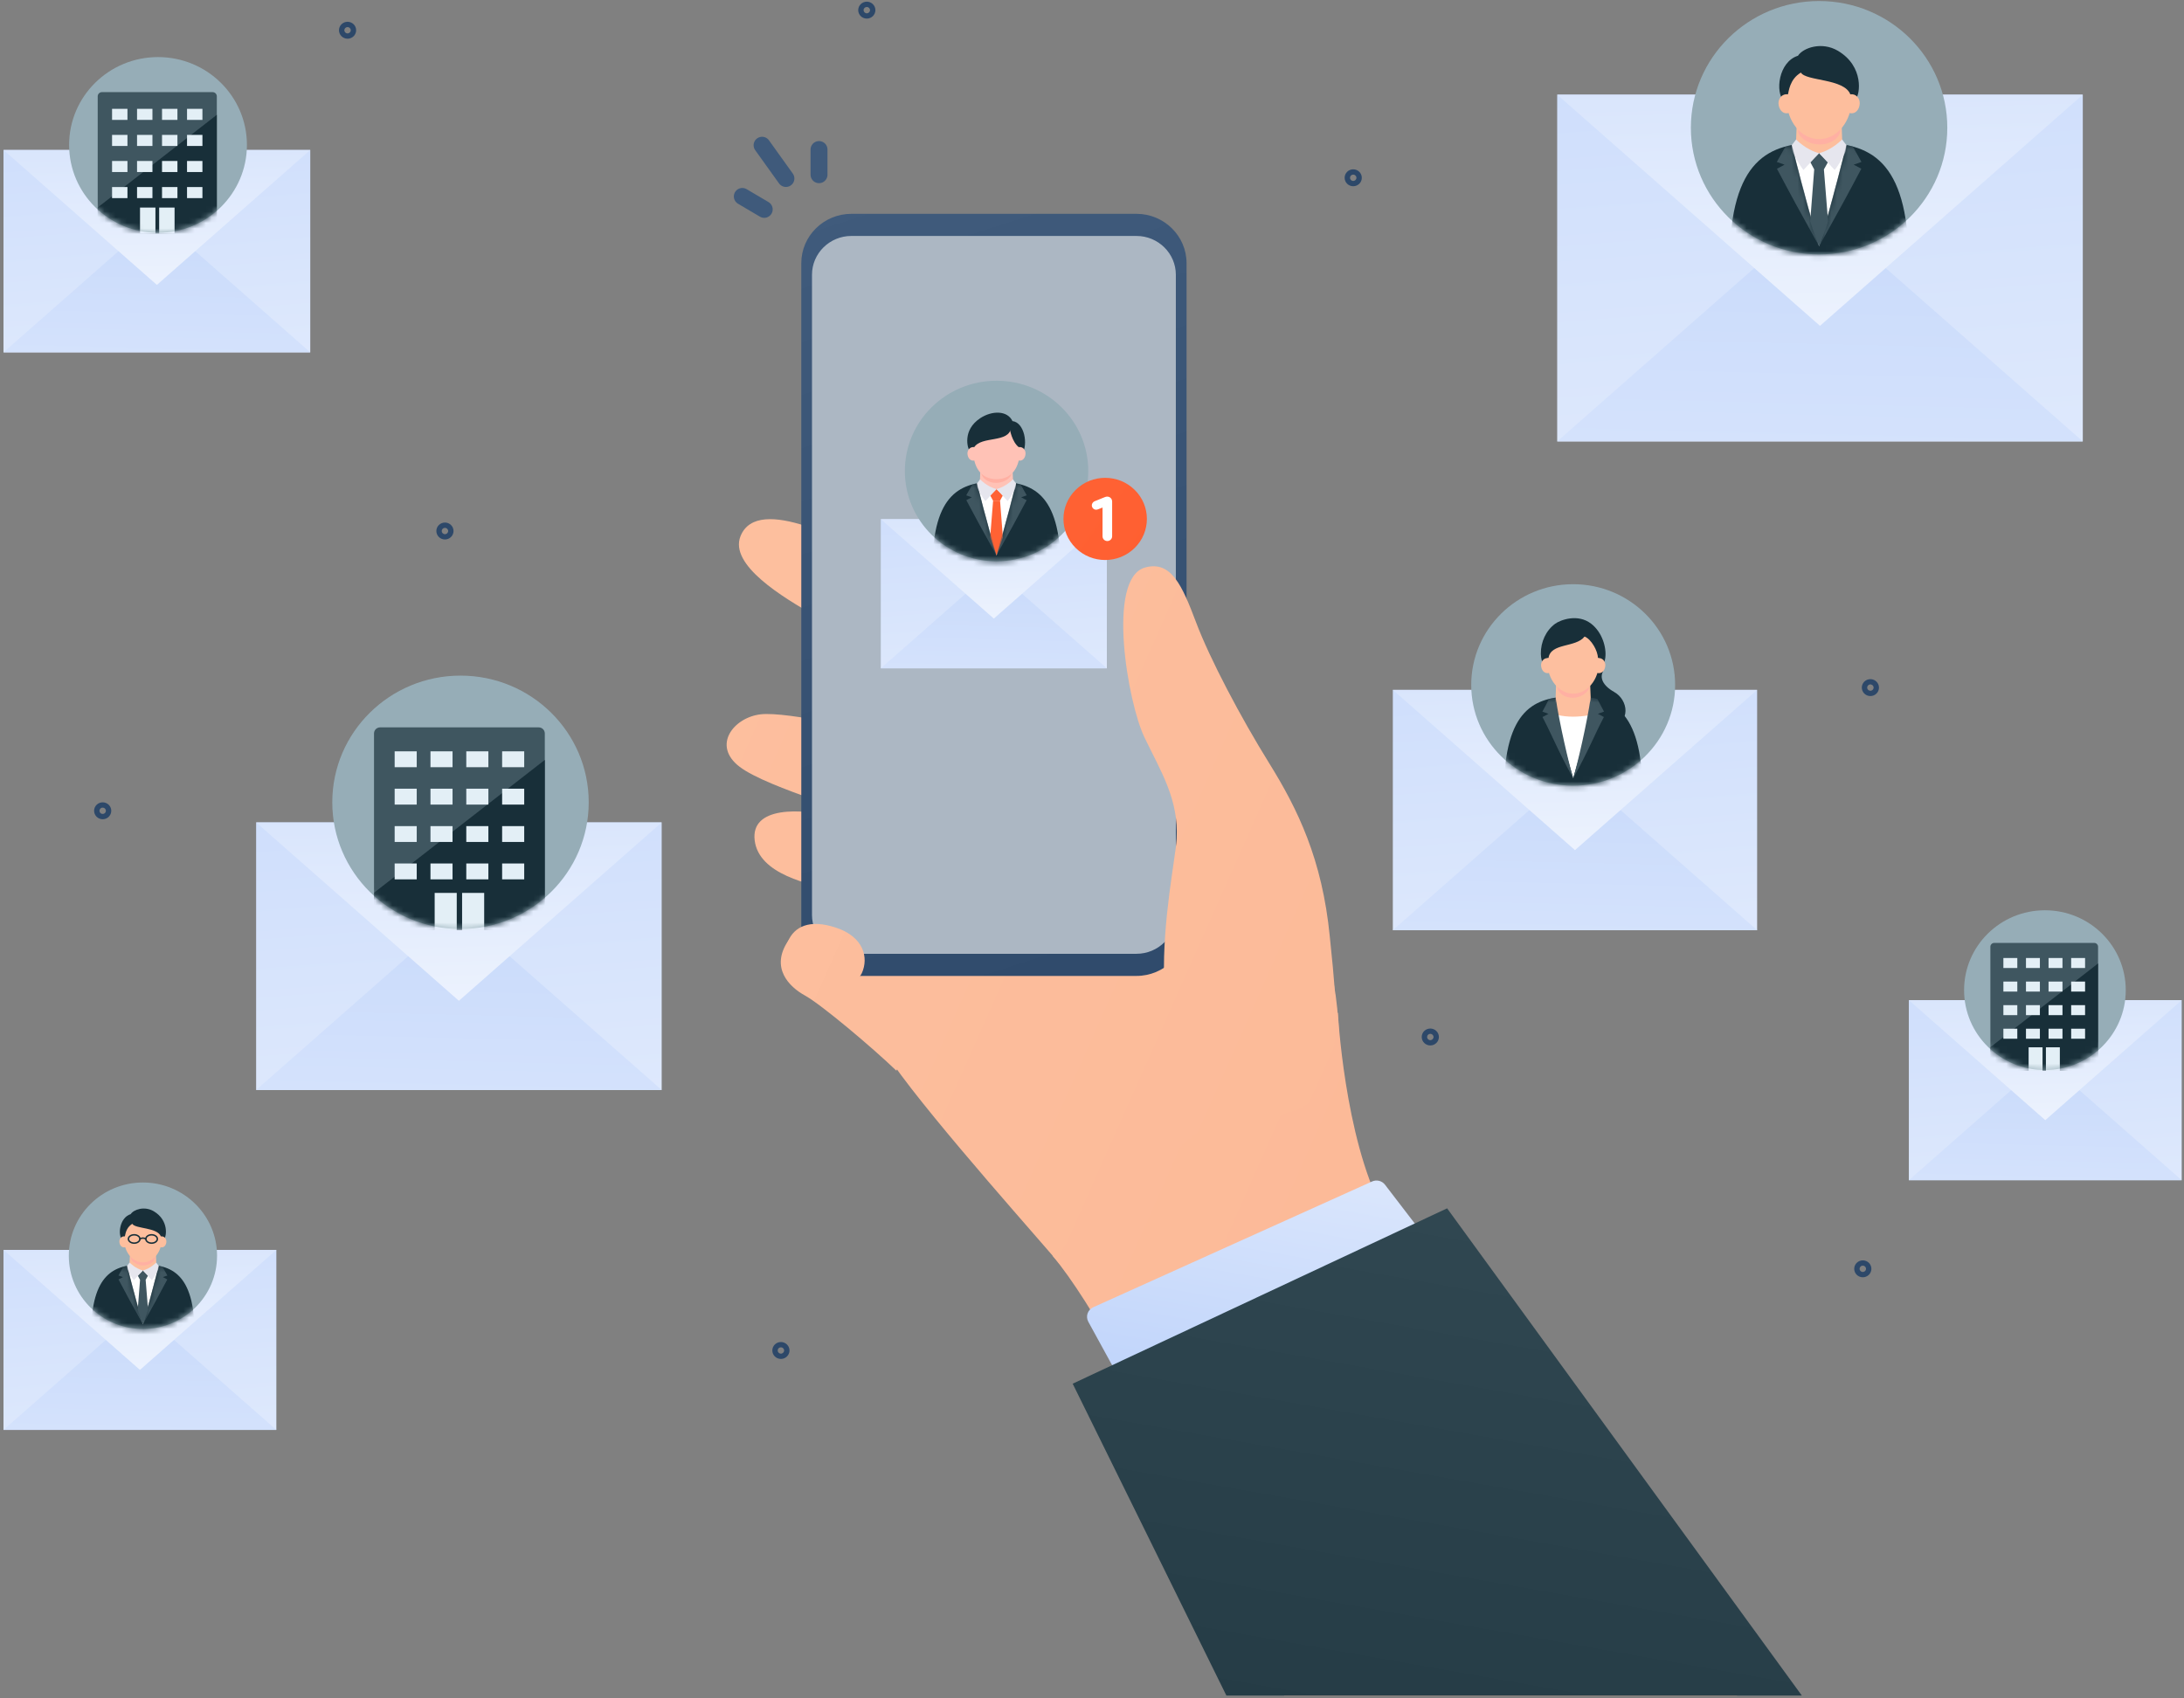 <svg viewBox="0 0 387 301" fill="none" xmlns="http://www.w3.org/2000/svg">
  <rect x="0" y="0" width="387" height="301" fill="#808080" stroke="none"/>
  <path d="M369.066 16.779H275.93V78.233H369.066V16.779Z" fill="url(#paint0_linear_3_7168)"/>
  <path d="M322.498 37.261L275.93 78.23H369.066L322.498 37.261Z" fill="url(#paint1_linear_3_7168)"/>
  <path d="M322.498 57.748L275.93 16.779H369.066L322.498 57.748Z" fill="url(#paint2_linear_3_7168)"/>
  <path d="M117.249 145.755H45.385V193.172H117.249V145.755Z" fill="url(#paint3_linear_3_7168)"/>
  <path d="M81.316 161.565L45.385 193.177H117.249L81.316 161.565Z" fill="url(#paint4_linear_3_7168)"/>
  <path d="M81.316 177.367L45.385 145.755H117.249L81.316 177.367Z" fill="url(#paint5_linear_3_7168)"/>
  <path d="M311.359 122.269H246.807V164.862H311.359V122.269Z" fill="url(#paint6_linear_3_7168)"/>
  <path d="M279.082 136.463L246.807 164.858H311.359L279.082 136.463Z" fill="url(#paint7_linear_3_7168)"/>
  <path d="M279.082 150.665L246.807 122.269H311.359L279.082 150.665Z" fill="url(#paint8_linear_3_7168)"/>
  <path d="M54.979 26.58H0.619V62.448H54.979V26.58Z" fill="url(#paint9_linear_3_7168)"/>
  <path d="M27.799 38.534L0.619 62.445H54.979L27.799 38.534Z" fill="url(#paint10_linear_3_7168)"/>
  <path d="M27.799 50.493L0.619 26.58H54.979L27.799 50.493Z" fill="url(#paint11_linear_3_7168)"/>
  <path d="M48.969 221.515H0.619V253.418H48.969V221.515Z" fill="url(#paint12_linear_3_7168)"/>
  <path d="M24.795 232.152L0.619 253.421H48.97L24.795 232.152Z" fill="url(#paint13_linear_3_7168)"/>
  <path d="M24.795 242.783L0.619 221.515H48.97L24.795 242.783Z" fill="url(#paint14_linear_3_7168)"/>
  <path d="M386.594 177.256H338.244V209.159H386.594V177.256Z" fill="url(#paint15_linear_3_7168)"/>
  <path d="M362.42 187.896L338.244 209.164H386.595L362.42 187.896Z" fill="url(#paint16_linear_3_7168)"/>
  <path d="M362.42 198.524L338.244 177.256H386.595L362.42 198.524Z" fill="url(#paint17_linear_3_7168)"/>
  <path d="M81.6 164.645C94.147 164.645 104.318 154.592 104.318 142.191C104.318 129.79 94.147 119.737 81.6 119.737C69.052 119.737 58.881 129.79 58.881 142.191C58.881 154.592 69.052 164.645 81.6 164.645Z" fill="#96ADB7"/>
  <mask id="mask0_3_7168" style="mask-type:alpha" maskUnits="userSpaceOnUse" x="58" y="119" width="47" height="46">
  <path d="M81.6 164.644C94.147 164.644 104.318 154.591 104.318 142.191C104.318 129.79 94.147 119.737 81.6 119.737C69.052 119.737 58.881 129.79 58.881 142.191C58.881 154.591 69.052 164.644 81.6 164.644Z" fill="#96ADB7"/>
  </mask>
  <g mask="url(#mask0_3_7168)">
  <path d="M66.592 129.219C66.393 129.418 66.275 129.695 66.275 129.979V163.785C66.275 164.067 66.393 164.343 66.59 164.54C66.794 164.74 67.073 164.856 67.357 164.856H95.455C95.739 164.856 96.018 164.74 96.218 164.54C96.419 164.343 96.537 164.067 96.537 163.785V129.979C96.537 129.695 96.419 129.421 96.218 129.221C96.021 129.021 95.741 128.91 95.46 128.91H67.355C67.071 128.91 66.794 129.024 66.59 129.221L66.592 129.219Z" fill="#3F5660"/>
  <path d="M96.537 134.679L66.275 158.216V163.79C66.275 164.072 66.393 164.348 66.59 164.545C66.794 164.745 67.071 164.861 67.357 164.861H95.455C95.739 164.861 96.018 164.745 96.218 164.545C96.419 164.348 96.537 164.072 96.537 163.79V134.679Z" fill="#182F39"/>
  <path d="M76.279 155.845H80.19V153.032H76.279V155.845ZM76.279 149.217H80.19V146.41H76.279V149.217ZM76.279 142.595H80.19V139.779H76.279V142.595ZM69.932 135.967H73.843V133.157H69.932V135.967ZM69.932 142.595H73.843V139.779H69.932V142.595ZM76.279 135.967H80.19V133.157H76.279V135.967ZM69.932 155.845H73.843V153.032H69.932V155.845ZM69.932 149.217H73.843V146.41H69.932V149.217ZM88.977 142.595H92.889V139.779H88.977V142.595ZM88.977 149.217H92.889V146.41H88.977V149.217ZM82.626 155.845H86.539V153.032H82.626V155.845ZM88.977 133.157V135.967H92.889V133.157H88.977ZM88.977 155.845H92.889V153.032H88.977V155.845ZM82.626 149.217H86.539V146.41H82.626V149.217ZM82.626 135.967H86.539V133.157H82.626V135.967ZM82.626 142.595H86.539V139.779H82.626V142.595Z" fill="#E3EFF6"/>
  <path d="M77.022 164.856H80.935V158.248H77.022V164.856ZM81.883 158.248V164.856H85.796V158.248H81.883Z" fill="#E3EFF6"/>
  </g>
  <path d="M28 41.256C36.7 41.256 43.754 34.285 43.754 25.686C43.754 17.087 36.7 10.116 28 10.116C19.299 10.116 12.246 17.087 12.246 25.686C12.246 34.285 19.299 41.256 28 41.256Z" fill="#96ADB7"/>
  <mask id="mask1_3_7168" style="mask-type:alpha" maskUnits="userSpaceOnUse" x="12" y="9" width="32" height="33">
  <path d="M27.992 41.249C36.743 41.249 43.837 34.238 43.837 25.589C43.837 16.94 36.743 9.929 27.992 9.929C19.241 9.929 12.146 16.94 12.146 25.589C12.146 34.238 19.241 41.249 27.992 41.249Z" fill="#96ADB7"/>
  </mask>
  <g mask="url(#mask1_3_7168)">
  <path d="M17.535 16.542C17.396 16.681 17.314 16.874 17.314 17.072V40.65C17.314 40.847 17.396 41.039 17.534 41.177C17.676 41.316 17.871 41.397 18.069 41.397H37.666C37.864 41.397 38.059 41.316 38.198 41.177C38.339 41.039 38.42 40.847 38.42 40.65V17.072C38.42 16.874 38.339 16.683 38.198 16.544C38.06 16.404 37.866 16.327 37.669 16.327H18.067C17.869 16.327 17.676 16.406 17.534 16.544L17.535 16.542Z" fill="#3F5660"/>
  <path d="M38.42 20.349L17.314 36.765V40.653C17.314 40.849 17.396 41.042 17.534 41.179C17.676 41.319 17.869 41.4 18.069 41.4H37.666C37.864 41.4 38.059 41.319 38.198 41.179C38.339 41.042 38.42 40.849 38.42 40.653V20.349Z" fill="#182F39"/>
  <path d="M24.284 35.112H27.012V33.15H24.284V35.112ZM24.284 30.489H27.012V28.531H24.284V30.489ZM24.284 25.87H27.012V23.907H24.284V25.87ZM19.857 21.248H22.585V19.288H19.857V21.248ZM19.857 25.87H22.585V23.907H19.857V25.87ZM24.284 21.248H27.012V19.288H24.284V21.248ZM19.857 35.112H22.585V33.15H19.857V35.112ZM19.857 30.489H22.585V28.531H19.857V30.489ZM33.141 25.87H35.869V23.907H33.141V25.87ZM33.141 30.489H35.869V28.531H33.141V30.489ZM28.711 35.112H31.441V33.15H28.711V35.112ZM33.141 19.288V21.248H35.869V19.288H33.141ZM33.141 35.112H35.869V33.15H33.141V35.112ZM28.711 30.489H31.441V28.531H28.711V30.489ZM28.711 21.248H31.441V19.288H28.711V21.248ZM28.711 25.87H31.441V23.907H28.711V25.87Z" fill="#E3EFF6"/>
  <path d="M24.812 41.396H27.542V36.787H24.812V41.396ZM28.203 36.787V41.396H30.933V36.787H28.203Z" fill="#E3EFF6"/>
  </g>
  <path d="M362.356 189.64C370.267 189.64 376.68 183.302 376.68 175.483C376.68 167.664 370.267 161.325 362.356 161.325C354.445 161.325 348.031 167.664 348.031 175.483C348.031 183.302 354.445 189.64 362.356 189.64Z" fill="#96ADB7"/>
  <mask id="mask2_3_7168" style="mask-type:alpha" maskUnits="userSpaceOnUse" x="348" y="161" width="29" height="29">
  <path d="M362.356 189.641C370.267 189.641 376.68 183.303 376.68 175.484C376.68 167.665 370.267 161.327 362.356 161.327C354.445 161.327 348.031 167.665 348.031 175.484C348.031 183.303 354.445 189.641 362.356 189.641Z" fill="#96ADB7"/>
  </mask>
  <g mask="url(#mask2_3_7168)">
  <path d="M352.891 167.306C352.765 167.432 352.691 167.606 352.691 167.785V189.101C352.691 189.278 352.765 189.452 352.889 189.577C353.018 189.703 353.194 189.776 353.374 189.776H371.089C371.269 189.776 371.445 189.703 371.57 189.577C371.698 189.452 371.772 189.278 371.772 189.101V167.785C371.772 167.606 371.698 167.433 371.57 167.307C371.446 167.181 371.27 167.111 371.093 167.111H353.372C353.193 167.111 353.018 167.183 352.889 167.307L352.891 167.306Z" fill="#3F5660"/>
  <path d="M371.772 170.749L352.691 185.589V189.104C352.691 189.281 352.765 189.455 352.889 189.58C353.018 189.706 353.193 189.779 353.374 189.779H371.089C371.269 189.779 371.445 189.706 371.57 189.58C371.698 189.455 371.772 189.281 371.772 189.104V170.749Z" fill="#182F39"/>
  <path d="M358.998 184.09H361.464V182.316H358.998V184.09ZM358.998 179.911H361.464V178.14H358.998V179.911ZM358.998 175.735H361.464V173.96H358.998V175.735ZM354.996 171.556H357.462V169.784H354.996V171.556ZM354.996 175.735H357.462V173.96H354.996V175.735ZM358.998 171.556H361.464V169.784H358.998V171.556ZM354.996 184.09H357.462V182.316H354.996V184.09ZM354.996 179.911H357.462V178.14H354.996V179.911ZM367.005 175.735H369.471V173.96H367.005V175.735ZM367.005 179.911H369.471V178.14H367.005V179.911ZM363 184.09H365.467V182.316H363V184.09ZM367.005 169.784V171.556H369.471V169.784H367.005ZM367.005 184.09H369.471V182.316H367.005V184.09ZM363 179.911H365.467V178.14H363V179.911ZM363 171.556H365.467V169.784H363V171.556ZM363 175.735H365.467V173.96H363V175.735Z" fill="#E3EFF6"/>
  <path d="M359.467 189.778H361.935V185.611H359.467V189.778ZM362.532 185.611V189.778H365V185.611H362.532Z" fill="#E3EFF6"/>
  </g>
  <path d="M131.221 95.015C134.307 87.344 150.353 96.427 156.778 99.374C163.203 102.322 172.619 109.76 177.92 114.11C183.221 118.461 193.425 127.081 198.965 131.277C204.505 135.473 204.588 145.902 196.114 150.702C187.642 155.503 181.112 145.184 174.17 136.822C167.228 128.461 149.917 112.262 144.368 109.086C138.82 105.91 129.153 100.155 131.221 95.014V95.015Z" fill="url(#paint18_linear_3_7168)"/>
  <path d="M172.654 151.067C156.255 164.964 150.904 178.061 158.189 188.483C165.475 198.905 185.289 220.925 188.917 225.342C192.546 229.759 223.354 218.297 230.747 208.785C238.14 199.272 238.261 182.963 235.953 172.283C233.644 161.602 206.277 139.783 201.78 133.703C197.283 127.624 172.654 151.068 172.654 151.068V151.067Z" fill="url(#paint19_linear_3_7168)"/>
  <path d="M182.568 142.693C182.568 142.693 166.233 132.593 160.686 131.134C155.139 129.675 139.525 126.036 134.762 126.6C129.998 127.164 126.105 132.121 131.064 135.898C136.022 139.675 153.531 144.545 157.712 146.364C161.895 148.183 170.354 154.257 170.354 154.257L182.569 142.693H182.568Z" fill="url(#paint20_linear_3_7168)"/>
  <path d="M158.78 168.318C158.78 168.318 152.725 158.852 148.1 157.813C143.477 156.773 134.467 154.997 133.727 148.935C132.987 142.873 141.888 143.208 148.121 144.784C154.355 146.36 169.823 154.314 169.823 154.314L158.78 168.319V168.318Z" fill="url(#paint21_linear_3_7168)"/>
  <path d="M158.833 189.753C154.733 185.789 145.529 178.019 142.652 176.441C139.774 174.864 136.476 171.486 139.656 166.745C142.836 162.005 151.99 168.26 159.539 171.268C167.087 174.275 158.832 189.753 158.832 189.753H158.833Z" fill="url(#paint22_linear_3_7168)"/>
  <path d="M201.384 38.824H150.865C146.488 38.824 142.939 42.32 142.939 46.632V164.213C142.939 168.525 146.488 172.02 150.865 172.02H201.384C205.761 172.02 209.309 168.525 209.309 164.213V46.632C209.309 42.32 205.761 38.824 201.384 38.824Z" fill="#ACB7C3"/>
  <path d="M201.38 172.96H150.862C145.969 172.96 141.988 169.038 141.988 164.218V46.637C141.988 41.817 145.969 37.895 150.862 37.895H201.38C206.273 37.895 210.254 41.817 210.254 46.637V164.218C210.254 169.038 206.273 172.96 201.38 172.96ZM150.861 41.818C147.014 41.818 143.883 44.901 143.883 48.692V162.163C143.883 165.953 147.013 169.037 150.861 169.037H201.379C205.226 169.037 208.357 165.954 208.357 162.163V48.692C208.357 44.902 205.227 41.818 201.379 41.818H150.861Z" fill="url(#paint23_linear_3_7168)"/>
  <path d="M186.494 222.537C200.488 239.079 227.552 300.496 227.552 300.496H307.809C307.809 300.496 251.657 227.148 244.947 214.306C238.236 201.465 237.064 179.467 237.064 179.467L186.494 222.536V222.537Z" fill="url(#paint24_linear_3_7168)"/>
  <path d="M139.661 166.749C137.748 170.961 139.458 172.79 143.286 174.452C147.113 176.115 151.759 174.573 152.711 172.477C153.98 169.683 152.998 166.028 148.17 164.418C143.342 162.807 140.772 164.302 139.662 166.748L139.661 166.749Z" fill="url(#paint25_linear_3_7168)"/>
  <path d="M192.844 234.247L198.318 244.243C198.785 245.096 199.84 245.45 200.739 245.057L252.18 222.553C253.288 222.069 253.649 220.693 252.918 219.74L245.416 209.958C244.883 209.264 243.933 209.027 243.13 209.389L193.718 231.68C192.729 232.126 192.329 233.303 192.845 234.246L192.844 234.247Z" fill="url(#paint26_linear_3_7168)"/>
  <path d="M217.315 300.5H319.283L256.426 214.149L190.076 245.226L217.315 300.5Z" fill="url(#paint27_linear_3_7168)"/>
  <path d="M202.911 100.577C196.024 102.479 199.824 124.519 202.797 130.686C205.771 136.854 208.88 141.7 208.491 148.686C208.102 155.672 199.216 191.855 219.745 196.851C240.276 201.848 236.97 179.527 235.63 165.919C234.29 152.311 229.983 143.448 224.908 135.278C219.834 127.107 214.387 116.786 211.929 110.265C209.472 103.744 207.517 99.303 202.91 100.575L202.911 100.577Z" fill="url(#paint28_linear_3_7168)"/>
  <path d="M196.131 92.01H156.074V118.44H196.131V92.01Z" fill="url(#paint29_linear_3_7168)"/>
  <path d="M176.103 100.825L156.074 118.445H196.131L176.103 100.825Z" fill="url(#paint30_linear_3_7168)"/>
  <path d="M176.103 109.631L156.074 92.01H196.131L176.103 109.631Z" fill="url(#paint31_linear_3_7168)"/>
  <path d="M176.588 99.48C185.562 99.48 192.837 92.315 192.837 83.477C192.837 74.639 185.562 67.475 176.588 67.475C167.615 67.475 160.34 74.639 160.34 83.477C160.34 92.315 167.615 99.48 176.588 99.48Z" fill="#96ADB7"/>
  <mask id="mask3_3_7168" style="mask-type:luminance" maskUnits="userSpaceOnUse" x="160" y="67" width="33" height="33">
  <path d="M176.585 99.468C185.558 99.468 192.833 92.303 192.833 83.465C192.833 74.627 185.558 67.462 176.585 67.462C167.611 67.462 160.336 74.627 160.336 83.465C160.336 92.303 167.611 99.468 176.585 99.468Z" fill="white"/>
  </mask>
  <g mask="url(#mask3_3_7168)">
  <path d="M176.583 85.373C170.195 85.373 165.377 87.431 165.209 100.312L176.583 102.522L187.957 100.312C187.789 87.431 182.971 85.373 176.583 85.373Z" fill="#182F39"/>
  <path d="M176.585 85.373C174.173 85.373 173.135 85.656 173.135 85.656C174.573 91.664 176.583 98.434 176.583 98.434C176.583 98.434 178.593 91.664 180.031 85.656C180.031 85.656 179.361 85.373 176.583 85.373H176.585Z" fill="white"/>
  <path d="M173.689 74.119C170.49 76.233 171.453 79.479 171.831 79.961C174.465 83.305 180.053 82.058 181.117 80.456C182.232 78.777 181.515 74.865 179.41 74.631C178.502 72.708 175.762 72.748 173.687 74.119H173.689Z" fill="#182F39"/>
  <path d="M173.724 82.884C173.724 82.884 173.648 85.493 173.618 85.96C173.592 86.352 174.791 86.755 176.536 86.755C178.28 86.755 179.561 86.43 179.542 86.099C179.489 85.168 179.436 83.118 179.382 82.698C179.329 82.279 173.831 82.046 173.724 82.885V82.884Z" fill="#FFC2B6"/>
  <path d="M179.261 83.82C179.261 84.633 177.972 85.583 176.492 85.583C175.013 85.583 173.904 84.633 173.904 83.82C173.904 83.006 175.103 82.346 176.583 82.346C178.062 82.346 179.261 83.006 179.261 83.82Z" fill="#FFB0A3"/>
  <path d="M180.703 79.884C180.703 82.665 179.432 84.92 176.581 84.92C173.73 84.92 172.459 82.665 172.459 79.884C172.459 77.103 173.283 74.847 176.581 74.847C179.879 74.847 180.703 77.103 180.703 79.884Z" fill="#FFC2B6"/>
  <path d="M172.178 79.591C171.932 76.85 173.025 74.409 175.642 73.671C177.525 73.141 179.406 73.611 179.16 75.775C178.837 78.595 173.901 77.187 172.597 79.301C172.505 79.452 172.216 80.013 172.178 79.591Z" fill="#182F39"/>
  <path d="M178.949 76.088C178.949 76.088 179.286 78.268 180.54 79.272C181.66 80.168 181.445 79.349 181.431 78.34C181.419 77.441 180.885 75.812 179.931 75.397C178.597 74.818 178.951 76.086 178.951 76.086L178.949 76.088Z" fill="#182F39"/>
  <path d="M180.418 81.602C181.263 81.819 181.706 81.056 181.726 80.392C181.747 79.739 181.244 79.144 180.539 79.242C179.951 79.324 179.845 81.453 180.418 81.6V81.602Z" fill="#FFC2B6"/>
  <path d="M172.741 81.602C171.896 81.819 171.453 81.056 171.432 80.392C171.412 79.739 171.915 79.144 172.619 79.242C173.208 79.324 173.314 81.453 172.741 81.6V81.602Z" fill="#FFC2B6"/>
  <path d="M175.976 88.734L175.449 95.285C175.629 96.006 176.581 98.431 176.581 98.431C176.581 98.431 177.408 96.346 177.712 95.285L177.206 88.734H175.974H175.976Z" fill="#FF6234"/>
  <path d="M177.722 87.766L176.58 86.673L175.436 87.766L175.974 88.73H177.206L177.722 87.766Z" fill="#FF6234"/>
  <path d="M179.491 84.955C179.491 84.955 178.249 86.27 176.58 86.681L178.552 88.807C178.869 88.462 179.814 86.934 179.948 86.412C180.021 86.127 180.028 85.655 180.028 85.655L179.491 84.955Z" fill="#E6E6EE"/>
  <path d="M173.672 84.955C173.672 84.955 174.914 86.27 176.583 86.681L174.611 88.807C174.294 88.462 173.349 86.934 173.215 86.412C173.142 86.127 173.135 85.655 173.135 85.655L173.672 84.955Z" fill="#E6E6EE"/>
  <mask id="mask4_3_7168" style="mask-type:luminance" maskUnits="userSpaceOnUse" x="165" y="85" width="23" height="16">
  <path d="M180.022 85.648C178.583 91.657 176.573 98.427 176.573 98.427C176.573 98.427 174.564 91.659 173.125 85.648C168.524 86.538 165.336 89.871 165.201 100.305H187.949C187.814 89.87 184.626 86.538 180.023 85.648H180.022Z" fill="white"/>
  </mask>
  <g mask="url(#mask4_3_7168)">
  <path d="M181.936 87.786L180.835 85.827C180.512 85.733 180.022 85.648 180.022 85.648C180.022 85.648 178.09 93.227 176.574 98.427C178.988 94.116 180.363 91.588 181.919 88.647C181.657 88.505 181.305 88.318 180.953 88.133L181.936 87.786Z" fill="#3F5660"/>
  <path d="M171.213 87.786L172.314 85.827C172.638 85.733 173.127 85.648 173.127 85.648C173.127 85.648 175.06 93.227 176.575 98.427C174.162 94.116 172.786 91.588 171.23 88.647C171.492 88.505 171.844 88.318 172.196 88.133L171.213 87.786Z" fill="#3F5660"/>
  </g>
  </g>
  <path d="M201.061 97.115C203.948 94.271 203.948 89.66 201.061 86.816C198.174 83.972 193.494 83.972 190.608 86.816C187.721 89.66 187.721 94.271 190.608 97.115C193.494 99.958 198.174 99.958 201.061 97.115Z" fill="url(#paint32_linear_3_7168)"/>
  <path d="M197.069 88.897V95.049C197.069 95.502 196.678 95.888 196.218 95.888C195.735 95.888 195.367 95.502 195.367 95.049V89.95L194.654 90.233C194.493 90.3 194.343 90.335 194.24 90.335C193.814 90.335 193.469 89.983 193.469 89.565C193.469 89.304 193.607 88.975 194.009 88.817L195.573 88.183C195.7 88.138 195.942 88.013 196.194 88.013C196.7 88.013 197.068 88.398 197.068 88.896L197.069 88.897Z" fill="white"/>
  <path d="M239.787 30.008C238.949 30.008 238.266 30.68 238.266 31.507C238.266 32.334 238.948 33.006 239.787 33.006C240.627 33.006 241.309 32.334 241.309 31.507C241.309 30.68 240.627 30.008 239.787 30.008ZM239.787 32.069C239.472 32.069 239.217 31.816 239.217 31.507C239.217 31.198 239.473 30.945 239.787 30.945C240.101 30.945 240.357 31.198 240.357 31.507C240.357 31.816 240.101 32.069 239.787 32.069Z" fill="#2D4869"/>
  <path d="M78.842 92.61C78.004 92.61 77.32 93.282 77.32 94.109C77.32 94.936 78.003 95.608 78.842 95.608C79.681 95.608 80.364 94.936 80.364 94.109C80.364 93.282 79.681 92.61 78.842 92.61ZM78.842 94.671C78.527 94.671 78.272 94.418 78.272 94.109C78.272 93.8 78.528 93.547 78.842 93.547C79.156 93.547 79.412 93.8 79.412 94.109C79.412 94.418 79.156 94.671 78.842 94.671Z" fill="#2D4869"/>
  <path d="M253.447 182.283C252.609 182.283 251.926 182.955 251.926 183.782C251.926 184.609 252.608 185.281 253.447 185.281C254.287 185.281 254.969 184.609 254.969 183.782C254.969 182.955 254.287 182.283 253.447 182.283ZM253.447 184.343C253.133 184.343 252.877 184.091 252.877 183.782C252.877 183.473 253.134 183.22 253.447 183.22C253.761 183.22 254.018 183.473 254.018 183.782C254.018 184.091 253.761 184.343 253.447 184.343Z" fill="#2D4869"/>
  <path d="M138.375 237.842C137.537 237.842 136.854 238.514 136.854 239.341C136.854 240.168 137.536 240.84 138.375 240.84C139.214 240.84 139.897 240.168 139.897 239.341C139.897 238.514 139.214 237.842 138.375 237.842ZM138.375 239.903C138.06 239.903 137.805 239.65 137.805 239.341C137.805 239.032 138.061 238.779 138.375 238.779C138.689 238.779 138.945 239.032 138.945 239.341C138.945 239.65 138.689 239.903 138.375 239.903Z" fill="#2D4869"/>
  <path d="M331.185 120.382C330.357 120.515 329.794 121.286 329.928 122.102C330.063 122.918 330.846 123.473 331.674 123.341C332.502 123.208 333.066 122.437 332.932 121.621C332.796 120.804 332.014 120.25 331.185 120.382ZM331.521 122.415C331.21 122.465 330.917 122.257 330.867 121.95C330.816 121.644 331.027 121.355 331.338 121.305C331.649 121.256 331.942 121.464 331.993 121.77C332.044 122.077 331.832 122.365 331.521 122.415Z" fill="#2D4869"/>
  <path d="M329.842 223.389C329.013 223.522 328.45 224.293 328.584 225.109C328.719 225.925 329.502 226.48 330.33 226.348C331.159 226.214 331.722 225.443 331.588 224.627C331.453 223.811 330.67 223.256 329.842 223.389ZM330.177 225.422C329.866 225.472 329.573 225.263 329.523 224.957C329.472 224.651 329.684 224.362 329.995 224.312C330.305 224.262 330.598 224.471 330.649 224.777C330.7 225.083 330.488 225.372 330.177 225.422Z" fill="#2D4869"/>
  <path d="M17.951 142.214C17.123 142.347 16.559 143.118 16.694 143.934C16.829 144.751 17.611 145.305 18.44 145.173C19.268 145.04 19.831 144.269 19.697 143.453C19.563 142.637 18.779 142.082 17.951 142.214ZM18.287 144.249C17.976 144.298 17.683 144.09 17.632 143.784C17.581 143.478 17.793 143.189 18.104 143.139C18.415 143.089 18.708 143.297 18.759 143.604C18.809 143.91 18.598 144.199 18.287 144.249Z" fill="#2D4869"/>
  <path d="M153.596 0.297C152.758 0.297 152.074 0.97 152.074 1.796C152.074 2.623 152.757 3.295 153.596 3.295C154.435 3.295 155.118 2.623 155.118 1.796C155.118 0.97 154.435 0.297 153.596 0.297ZM153.596 2.358C153.281 2.358 153.026 2.106 153.026 1.796C153.026 1.487 153.282 1.235 153.596 1.235C153.91 1.235 154.166 1.487 154.166 1.796C154.166 2.106 153.91 2.358 153.596 2.358Z" fill="#2D4869"/>
  <path d="M61.586 3.861C60.748 3.861 60.065 4.533 60.065 5.36C60.065 6.187 60.747 6.859 61.586 6.859C62.425 6.859 63.108 6.187 63.108 5.36C63.108 4.533 62.425 3.861 61.586 3.861ZM61.586 5.922C61.271 5.922 61.016 5.669 61.016 5.36C61.016 5.051 61.272 4.798 61.586 4.798C61.9 4.798 62.156 5.051 62.156 5.36C62.156 5.669 61.9 5.922 61.586 5.922Z" fill="#2D4869"/>
  <path d="M135.418 37.107L131.535 34.813" stroke="#3F5A7B" stroke-width="3" stroke-linecap="round"/>
  <path d="M25.327 235.532C32.581 235.532 38.461 229.721 38.461 222.552C38.461 215.383 32.581 209.571 25.327 209.571C18.073 209.571 12.193 215.383 12.193 222.552C12.193 229.721 18.073 235.532 25.327 235.532Z" fill="#96ADB7"/>
  <mask id="mask5_3_7168" style="mask-type:luminance" maskUnits="userSpaceOnUse" x="12" y="209" width="27" height="27">
  <path d="M25.309 235.536C32.563 235.536 38.443 229.725 38.443 222.556C38.443 215.387 32.563 209.575 25.309 209.575C18.056 209.575 12.176 215.387 12.176 222.556C12.176 229.725 18.056 235.536 25.309 235.536Z" fill="white"/>
  </mask>
  <g mask="url(#mask5_3_7168)">
  <path d="M25.319 224.096C30.482 224.096 34.377 225.765 34.512 236.214L25.319 239.351L16.125 236.214C16.261 225.765 20.155 224.096 25.319 224.096Z" fill="#182F39"/>
  <path d="M25.319 224.096C27.268 224.096 28.107 224.325 28.107 224.325C26.945 229.199 25.32 234.691 25.32 234.691C25.32 234.691 23.696 229.199 22.533 224.325C22.533 224.325 23.075 224.096 25.32 224.096H25.319Z" fill="white"/>
  <path d="M27.26 214.678C29.948 216.275 29.509 219.174 29.083 219.572C26.549 221.94 22.879 220.972 21.748 219.882C20.777 218.946 21.164 215.79 23.157 215.179C23.688 214.358 25.601 213.691 27.26 214.676V214.678Z" fill="#182F39"/>
  <path d="M27.627 222.075C27.627 222.075 27.688 224.191 27.713 224.57C27.734 224.888 26.765 225.214 25.354 225.214C23.944 225.214 22.909 224.951 22.924 224.683C22.967 223.927 23.01 222.264 23.054 221.924C23.097 221.584 27.54 221.395 27.627 222.076V222.075Z" fill="#FDBE9D"/>
  <path d="M23.154 222.833C23.154 223.493 24.197 224.264 25.393 224.264C26.588 224.264 27.484 223.493 27.484 222.833C27.484 222.173 26.515 221.638 25.319 221.638C24.123 221.638 23.154 222.173 23.154 222.833Z" fill="#FFB0A3"/>
  <path d="M25.32 223.726C27.16 223.726 28.652 221.897 28.652 219.641C28.652 217.384 27.16 215.555 25.32 215.555C23.48 215.555 21.988 217.384 21.988 219.641C21.988 221.897 23.48 223.726 25.32 223.726Z" fill="#FDBE9D"/>
  <path d="M28.876 219.408C29.075 217.185 28.361 215.568 26.246 214.971C24.724 214.541 22.801 215.363 23.447 216.899C23.946 217.796 27.902 217.494 28.518 219.148C28.567 219.283 28.845 219.752 28.876 219.409V219.408Z" fill="#182F39"/>
  <path d="M23.46 216.888C22.27 217.583 22.214 218.883 22.119 219.137C22.119 219.137 21.714 219.545 21.725 218.728C21.735 217.998 21.881 216.563 22.553 216.059C23.301 215.499 24.747 216.136 23.459 216.888H23.46Z" fill="#182F39"/>
  <path d="M22.212 221.039C21.529 221.215 21.171 220.596 21.155 220.058C21.138 219.527 21.545 219.045 22.114 219.124C22.59 219.191 22.675 220.917 22.212 221.037V221.039Z" fill="#FDBE9D"/>
  <path d="M28.425 221.039C29.108 221.215 29.466 220.596 29.483 220.058C29.5 219.527 29.093 219.045 28.524 219.124C28.048 219.191 27.962 220.917 28.425 221.037V221.039Z" fill="#FDBE9D"/>
  <path d="M23.777 220.447C23.142 220.447 22.625 220.058 22.625 219.578C22.625 219.099 23.142 218.709 23.777 218.709C24.411 218.709 24.928 219.1 24.928 219.578C24.928 220.057 24.411 220.447 23.777 220.447ZM23.777 218.968C23.286 218.968 22.888 219.241 22.888 219.577C22.888 219.913 23.287 220.187 23.777 220.187C24.266 220.187 24.666 219.913 24.666 219.577C24.666 219.241 24.267 218.968 23.777 218.968Z" fill="#182F39"/>
  <path d="M26.864 220.447C26.23 220.447 25.713 220.058 25.713 219.578C25.713 219.099 26.23 218.709 26.864 218.709C27.499 218.709 28.016 219.1 28.016 219.578C28.016 220.057 27.499 220.447 26.864 220.447ZM26.864 218.968C26.374 218.968 25.976 219.241 25.976 219.577C25.976 219.913 26.374 220.187 26.864 220.187C27.355 220.187 27.753 219.913 27.753 219.577C27.753 219.241 27.354 218.968 26.864 218.968Z" fill="#182F39"/>
  <path d="M25.842 219.714C25.811 219.714 25.78 219.703 25.755 219.682C25.749 219.677 25.599 219.553 25.321 219.553C25.043 219.553 24.891 219.677 24.885 219.682C24.83 219.728 24.748 219.722 24.7 219.668C24.653 219.613 24.658 219.533 24.712 219.486C24.721 219.478 24.938 219.293 25.321 219.293C25.704 219.293 25.919 219.478 25.929 219.486C25.984 219.534 25.988 219.616 25.941 219.669C25.915 219.698 25.879 219.713 25.843 219.713L25.842 219.714Z" fill="#182F39"/>
  <path d="M26.245 226.041L25.319 225.154L24.396 226.041L24.815 226.823L24.406 232.136C24.654 232.999 25.32 234.689 25.32 234.689C25.32 234.689 26.09 232.72 26.235 232.136L25.809 226.823L26.245 226.041Z" fill="#3F5660"/>
  <path d="M22.965 223.759C22.965 223.759 23.969 224.826 25.318 225.159L23.724 226.884C23.469 226.604 22.704 225.364 22.596 224.941C22.537 224.71 22.531 224.327 22.531 224.327L22.965 223.759Z" fill="#E6E6EE"/>
  <path d="M27.673 223.759C27.673 223.759 26.67 224.826 25.32 225.159L26.914 226.884C27.17 226.604 27.935 225.364 28.043 224.941C28.102 224.71 28.107 224.327 28.107 224.327L27.673 223.759Z" fill="#E6E6EE"/>
  <mask id="mask6_3_7168" style="mask-type:luminance" maskUnits="userSpaceOnUse" x="16" y="224" width="19" height="13">
  <path d="M22.53 224.32C23.692 229.194 25.317 234.686 25.317 234.686C25.317 234.686 26.941 229.196 28.104 224.32C31.823 225.042 34.4 227.746 34.509 236.209H16.123C16.232 227.744 18.809 225.042 22.53 224.32Z" fill="white"/>
  </mask>
  <g mask="url(#mask6_3_7168)">
  <path d="M20.984 226.054L21.875 224.465C22.136 224.388 22.531 224.32 22.531 224.32C22.531 224.32 24.094 230.467 25.319 234.685C23.368 231.189 22.256 229.139 20.998 226.752C21.21 226.637 21.494 226.486 21.779 226.335L20.984 226.054Z" fill="#3F5660"/>
  <path d="M29.66 226.054L28.77 224.465C28.509 224.388 28.113 224.32 28.113 224.32C28.113 224.32 26.551 230.467 25.326 234.685C27.277 231.189 28.388 229.139 29.646 226.752C29.435 226.637 29.15 226.486 28.865 226.335L29.66 226.054Z" fill="#3F5660"/>
  </g>
  </g>
  <path d="M145.129 30.962L145.129 26.502" stroke="#3F5A7B" stroke-width="3" stroke-linecap="round"/>
  <path d="M139.264 31.635L135.039 25.74" stroke="#3F5A7B" stroke-width="3" stroke-linecap="round"/>
  <path d="M322.338 45.091C334.885 45.091 345.057 35.038 345.057 22.637C345.057 10.236 334.885 0.183 322.338 0.183C309.791 0.183 299.619 10.236 299.619 22.637C299.619 35.038 309.791 45.091 322.338 45.091Z" fill="#96ADB7"/>
  <mask id="mask7_3_7168" style="mask-type:luminance" maskUnits="userSpaceOnUse" x="299" y="0" width="47" height="46">
  <path d="M322.346 45.103C334.893 45.103 345.065 35.05 345.065 22.649C345.065 10.248 334.893 0.195 322.346 0.195C309.798 0.195 299.627 10.248 299.627 22.649C299.627 35.05 309.798 45.103 322.346 45.103Z" fill="white"/>
  </mask>
  <g mask="url(#mask7_3_7168)">
  <path d="M322.343 25.302C331.275 25.302 338.011 28.191 338.246 46.265L322.343 51.691L306.439 46.265C306.674 28.191 313.411 25.302 322.343 25.302Z" fill="#182F39"/>
  <path d="M322.338 25.302C325.71 25.302 327.162 25.699 327.162 25.699C325.151 34.13 322.341 43.629 322.341 43.629C322.341 43.629 319.531 34.13 317.52 25.699C317.52 25.699 318.457 25.302 322.341 25.302H322.338Z" fill="white"/>
  <path d="M325.693 9.015C330.342 11.778 329.584 16.793 328.848 17.481C324.464 21.577 318.115 19.904 316.159 18.018C314.48 16.399 315.15 10.939 318.596 9.882C319.514 8.462 322.824 7.308 325.693 9.013V9.015Z" fill="#182F39"/>
  <path d="M326.333 21.812C326.333 21.812 326.438 25.473 326.482 26.128C326.517 26.679 324.841 27.244 322.402 27.244C319.962 27.244 318.171 26.787 318.198 26.324C318.272 25.017 318.346 22.141 318.422 21.552C318.496 20.964 326.183 20.637 326.333 21.814V21.812Z" fill="#FDBE9D"/>
  <path d="M318.596 23.128C318.596 24.27 320.399 25.603 322.467 25.603C324.536 25.603 326.086 24.27 326.086 23.128C326.086 21.987 324.409 21.06 322.341 21.06C320.272 21.06 318.596 21.987 318.596 23.128Z" fill="#FFB0A3"/>
  <path d="M322.347 24.661C325.53 24.661 328.111 21.497 328.111 17.594C328.111 13.691 325.53 10.527 322.347 10.527C319.164 10.527 316.584 13.691 316.584 17.594C316.584 21.497 319.164 24.661 322.347 24.661Z" fill="#FDBE9D"/>
  <path d="M328.5 17.192C328.844 13.346 327.61 10.55 323.951 9.517C321.318 8.773 317.992 10.195 319.109 12.852C319.972 14.403 326.816 13.88 327.881 16.742C327.967 16.977 328.447 17.787 328.5 17.194V17.192Z" fill="#182F39"/>
  <path d="M319.131 12.854C317.072 14.055 316.976 16.305 316.811 16.744C316.811 16.744 316.11 17.449 316.129 16.035C316.146 14.773 316.4 12.291 317.562 11.419C318.856 10.45 321.357 11.552 319.128 12.854H319.131Z" fill="#182F39"/>
  <path d="M316.975 20.025C315.793 20.33 315.174 19.259 315.145 18.328C315.117 17.411 315.82 16.576 316.805 16.714C317.628 16.829 317.776 19.814 316.975 20.023V20.025Z" fill="#FDBE9D"/>
  <path d="M327.711 20.025C328.893 20.33 329.512 19.259 329.541 18.328C329.57 17.411 328.867 16.576 327.881 16.714C327.059 16.829 326.91 19.814 327.711 20.023V20.025Z" fill="#FDBE9D"/>
  <path d="M323.945 28.672L322.343 27.138L320.748 28.672L321.473 30.024L320.765 39.215C321.193 40.707 322.346 43.631 322.346 43.631C322.346 43.631 323.678 40.225 323.929 39.215L323.192 30.024L323.945 28.672Z" fill="#3F5660"/>
  <path d="M318.267 24.719C318.267 24.719 320.003 26.565 322.337 27.142L319.579 30.125C319.137 29.64 317.815 27.496 317.628 26.764C317.525 26.364 317.516 25.703 317.516 25.703L318.267 24.719Z" fill="#E6E6EE"/>
  <path d="M326.412 24.719C326.412 24.719 324.676 26.565 322.342 27.142L325.099 30.125C325.542 29.64 326.864 27.496 327.051 26.764C327.153 26.364 327.163 25.703 327.163 25.703L326.412 24.719Z" fill="#E6E6EE"/>
  <mask id="mask8_3_7168" style="mask-type:luminance" maskUnits="userSpaceOnUse" x="306" y="25" width="33" height="22">
  <path d="M317.525 25.701C319.537 34.132 322.346 43.631 322.346 43.631C322.346 43.631 325.156 34.134 327.168 25.701C333.601 26.949 338.058 31.626 338.247 46.266H306.443C306.632 31.624 311.09 26.949 317.525 25.701Z" fill="white"/>
  </mask>
  <g mask="url(#mask8_3_7168)">
  <path d="M314.848 28.7L316.388 25.951C316.84 25.818 317.524 25.7 317.524 25.7C317.524 25.7 320.226 36.334 322.345 43.63C318.971 37.582 317.048 34.036 314.872 29.907C315.237 29.709 315.73 29.446 316.223 29.186L314.848 28.7Z" fill="#3F5660"/>
  <path d="M329.847 28.7L328.307 25.951C327.855 25.818 327.171 25.7 327.171 25.7C327.171 25.7 324.468 36.334 322.35 43.63C325.724 37.582 327.647 34.036 329.823 29.907C329.457 29.709 328.964 29.446 328.472 29.186L329.847 28.7Z" fill="#3F5660"/>
  </g>
  </g>
  <path d="M278.764 139.243C288.74 139.243 296.828 131.249 296.828 121.389C296.828 111.529 288.74 103.535 278.764 103.535C268.787 103.535 260.699 111.529 260.699 121.389C260.699 131.249 268.787 139.243 278.764 139.243Z" fill="#96ADB7"/>
  <mask id="mask9_3_7168" style="mask-type:luminance" maskUnits="userSpaceOnUse" x="260" y="103" width="37" height="37">
  <path d="M278.764 139.238C288.74 139.238 296.828 131.244 296.828 121.384C296.828 111.524 288.74 103.53 278.764 103.53C268.787 103.53 260.699 111.524 260.699 121.384C260.699 131.244 268.787 139.238 278.764 139.238Z" fill="white"/>
  </mask>
  <g mask="url(#mask9_3_7168)">
  <path d="M282.62 117.771C280.721 117.229 279.119 119.723 280.27 125.121C280.897 128.071 281.721 129.52 285.529 128.769C288.941 128.094 288.631 124.108 286.026 122.636C283.921 121.449 283.482 120.062 284.041 119.019C284.235 118.656 283.434 118.002 282.62 117.771Z" fill="#182F39"/>
  <path d="M278.768 123.432C271.868 123.432 266.665 125.717 266.484 140.009L278.768 142.95L291.052 140.009C290.871 125.715 285.669 123.432 278.768 123.432Z" fill="#182F39"/>
  <path d="M278.77 123.432C276.103 123.432 275.256 124.991 275.412 125.617C276.939 131.742 278.769 137.925 278.769 137.925C278.769 137.925 280.545 131.924 282.056 125.888C282.237 125.17 281.839 123.43 278.769 123.432H278.77Z" fill="white"/>
  <path d="M284.458 116.552C284.686 114.769 283.911 112.049 281.95 110.538C279.562 108.697 276.493 109.881 275.584 110.538C273.956 111.711 273.002 113.78 273.034 115.878C273.087 119.238 276.01 119.33 278.927 119.304C281.498 119.281 284.074 119.537 284.458 116.554V116.552Z" fill="#182F39"/>
  <path d="M275.75 124.031C275.75 124.031 274.927 125.617 274.893 126.134C274.864 126.57 276.876 127.015 278.717 127.015C280.557 127.015 282.655 126.654 282.636 126.288C282.579 125.254 281.778 124.288 281.723 123.822C281.666 123.356 275.865 123.099 275.752 124.029L275.75 124.031Z" fill="#FDBF9F"/>
  <path d="M275.751 120.667C275.751 120.667 275.671 123.563 275.639 124.08C275.611 124.516 276.879 124.961 278.718 124.961C280.556 124.961 281.91 124.601 281.891 124.234C281.834 123.201 281.779 120.925 281.722 120.46C281.665 119.994 275.864 119.737 275.751 120.667Z" fill="#FDBF9F"/>
  <path d="M281.591 121.709C281.591 122.613 280.229 123.668 278.668 123.668C277.107 123.668 275.938 122.613 275.938 121.709C275.938 120.805 277.204 120.074 278.763 120.074C280.322 120.074 281.589 120.807 281.589 121.709H281.591Z" fill="#FFB0A3"/>
  <path d="M283.34 117.322C283.34 120.421 281.292 122.932 278.765 122.932C276.237 122.932 274.189 120.421 274.189 117.322C274.189 114.223 275.408 112.404 278.765 112.404C282.121 112.404 283.34 114.223 283.34 117.322Z" fill="#FDBF9F"/>
  <path d="M280.786 112.813C281.946 113.262 283.138 115.326 283.151 116.639C284.465 116.66 284.45 113.867 282.644 112.398C281.153 111.188 279.365 112.262 280.788 112.813H280.786Z" fill="#182F39"/>
  <path d="M274.388 116.643C274.757 113.89 279.23 114.822 280.779 112.817C281.451 111.948 279.338 109.742 276.431 111.037C273.004 112.563 272.713 116.562 274.388 116.641V116.643Z" fill="#182F39"/>
  <path d="M283.016 119.259C283.951 119.501 284.44 118.654 284.463 117.917C284.486 117.191 283.928 116.532 283.149 116.641C282.499 116.733 282.381 119.093 283.016 119.259Z" fill="#FDBF9F"/>
  <path d="M274.52 119.259C273.584 119.501 273.096 118.654 273.073 117.917C273.05 117.191 273.607 116.532 274.387 116.641C275.037 116.733 275.155 119.093 274.52 119.259Z" fill="#FDBF9F"/>
  <mask id="mask10_3_7168" style="mask-type:luminance" maskUnits="userSpaceOnUse" x="266" y="123" width="26" height="18">
  <path d="M278.77 123.441C271.87 123.441 266.667 125.727 266.486 140.019H291.054C290.873 125.725 285.671 123.441 278.77 123.441Z" fill="white"/>
  </mask>
  <g mask="url(#mask10_3_7168)">
  <path d="M284.229 126.122L283.057 123.886C282.453 123.657 281.863 123.64 281.863 123.64C281.239 128.018 279.536 135.378 278.764 137.928C281.433 133.145 282.487 130.341 284.208 127.075C283.919 126.919 283.529 126.712 283.139 126.506L284.227 126.12L284.229 126.122Z" fill="#3F5660"/>
  <path d="M273.307 126.123L274.478 123.886C275.031 123.67 275.665 123.642 275.665 123.642C276.288 128.021 278 135.379 278.77 137.931C276.102 133.148 275.047 130.344 273.326 127.078C273.615 126.922 274.004 126.715 274.394 126.508L273.307 126.123Z" fill="#3F5660"/>
  </g>
  </g>
  <defs>
  <linearGradient id="paint0_linear_3_7168" x1="337.344" y1="229.963" x2="303.143" y2="-203.14" gradientUnits="userSpaceOnUse">
  <stop stop-color="white"/>
  <stop offset="1" stop-color="#9FBEF8"/>
  </linearGradient>
  <linearGradient id="paint1_linear_3_7168" x1="318.599" y1="233.401" x2="327.007" y2="-111.429" gradientUnits="userSpaceOnUse">
  <stop stop-color="white"/>
  <stop offset="1" stop-color="#9FBEF8"/>
  </linearGradient>
  <linearGradient id="paint2_linear_3_7168" x1="324.752" y1="98.924" x2="319.145" y2="-111.616" gradientUnits="userSpaceOnUse">
  <stop stop-color="white"/>
  <stop offset="1" stop-color="#9FBEF8"/>
  </linearGradient>
  <linearGradient id="paint3_linear_3_7168" x1="92.772" y1="310.247" x2="66.382" y2="-23.933" gradientUnits="userSpaceOnUse">
  <stop stop-color="white"/>
  <stop offset="1" stop-color="#9FBEF8"/>
  </linearGradient>
  <linearGradient id="paint4_linear_3_7168" x1="78.309" y1="312.906" x2="84.796" y2="46.837" gradientUnits="userSpaceOnUse">
  <stop stop-color="white"/>
  <stop offset="1" stop-color="#9FBEF8"/>
  </linearGradient>
  <linearGradient id="paint5_linear_3_7168" x1="83.055" y1="209.138" x2="78.73" y2="46.686" gradientUnits="userSpaceOnUse">
  <stop stop-color="white"/>
  <stop offset="1" stop-color="#9FBEF8"/>
  </linearGradient>
  <linearGradient id="paint6_linear_3_7168" x1="289.372" y1="270.025" x2="265.668" y2="-30.155" gradientUnits="userSpaceOnUse">
  <stop stop-color="white"/>
  <stop offset="1" stop-color="#9FBEF8"/>
  </linearGradient>
  <linearGradient id="paint7_linear_3_7168" x1="276.381" y1="272.406" x2="282.208" y2="33.407" gradientUnits="userSpaceOnUse">
  <stop stop-color="white"/>
  <stop offset="1" stop-color="#9FBEF8"/>
  </linearGradient>
  <linearGradient id="paint8_linear_3_7168" x1="280.644" y1="179.203" x2="276.759" y2="33.28" gradientUnits="userSpaceOnUse">
  <stop stop-color="white"/>
  <stop offset="1" stop-color="#9FBEF8"/>
  </linearGradient>
  <linearGradient id="paint9_linear_3_7168" x1="36.464" y1="151.007" x2="16.503" y2="-101.778" gradientUnits="userSpaceOnUse">
  <stop stop-color="white"/>
  <stop offset="1" stop-color="#9FBEF8"/>
  </linearGradient>
  <linearGradient id="paint10_linear_3_7168" x1="25.524" y1="153.012" x2="30.431" y2="-48.251" gradientUnits="userSpaceOnUse">
  <stop stop-color="white"/>
  <stop offset="1" stop-color="#9FBEF8"/>
  </linearGradient>
  <linearGradient id="paint11_linear_3_7168" x1="29.114" y1="74.525" x2="25.843" y2="-48.359" gradientUnits="userSpaceOnUse">
  <stop stop-color="white"/>
  <stop offset="1" stop-color="#9FBEF8"/>
  </linearGradient>
  <linearGradient id="paint12_linear_3_7168" x1="32.501" y1="332.186" x2="14.746" y2="107.347" gradientUnits="userSpaceOnUse">
  <stop stop-color="white"/>
  <stop offset="1" stop-color="#9FBEF8"/>
  </linearGradient>
  <linearGradient id="paint13_linear_3_7168" x1="22.77" y1="333.975" x2="27.136" y2="154.962" gradientUnits="userSpaceOnUse">
  <stop stop-color="white"/>
  <stop offset="1" stop-color="#9FBEF8"/>
  </linearGradient>
  <linearGradient id="paint14_linear_3_7168" x1="25.965" y1="264.16" x2="23.055" y2="154.86" gradientUnits="userSpaceOnUse">
  <stop stop-color="white"/>
  <stop offset="1" stop-color="#9FBEF8"/>
  </linearGradient>
  <linearGradient id="paint15_linear_3_7168" x1="370.126" y1="287.927" x2="352.371" y2="63.089" gradientUnits="userSpaceOnUse">
  <stop stop-color="white"/>
  <stop offset="1" stop-color="#9FBEF8"/>
  </linearGradient>
  <linearGradient id="paint16_linear_3_7168" x1="360.395" y1="289.718" x2="364.761" y2="110.705" gradientUnits="userSpaceOnUse">
  <stop stop-color="white"/>
  <stop offset="1" stop-color="#9FBEF8"/>
  </linearGradient>
  <linearGradient id="paint17_linear_3_7168" x1="363.59" y1="219.901" x2="360.679" y2="110.601" gradientUnits="userSpaceOnUse">
  <stop stop-color="white"/>
  <stop offset="1" stop-color="#9FBEF8"/>
  </linearGradient>
  <linearGradient id="paint18_linear_3_7168" x1="47.831" y1="71.237" x2="491.906" y2="268.805" gradientUnits="userSpaceOnUse">
  <stop stop-color="#FDC2A2"/>
  <stop offset="0.54" stop-color="#FCB997"/>
  <stop offset="1" stop-color="#FB9E70"/>
  </linearGradient>
  <linearGradient id="paint19_linear_3_7168" x1="31.209" y1="108.587" x2="475.284" y2="306.156" gradientUnits="userSpaceOnUse">
  <stop stop-color="#FDC2A2"/>
  <stop offset="0.54" stop-color="#FCB997"/>
  <stop offset="1" stop-color="#FB9E70"/>
  </linearGradient>
  <linearGradient id="paint20_linear_3_7168" x1="40.159" y1="88.477" x2="484.235" y2="286.045" gradientUnits="userSpaceOnUse">
  <stop stop-color="#FDC2A2"/>
  <stop offset="0.54" stop-color="#FCB997"/>
  <stop offset="1" stop-color="#FB9E70"/>
  </linearGradient>
  <linearGradient id="paint21_linear_3_7168" x1="33.092" y1="104.352" x2="477.167" y2="301.921" gradientUnits="userSpaceOnUse">
  <stop stop-color="#FDC2A2"/>
  <stop offset="0.54" stop-color="#FCB997"/>
  <stop offset="1" stop-color="#FB9E70"/>
  </linearGradient>
  <linearGradient id="paint22_linear_3_7168" x1="25.028" y1="122.472" x2="469.102" y2="320.04" gradientUnits="userSpaceOnUse">
  <stop stop-color="#FDC2A2"/>
  <stop offset="0.54" stop-color="#FCB997"/>
  <stop offset="1" stop-color="#FB9E70"/>
  </linearGradient>
  <linearGradient id="paint23_linear_3_7168" x1="135.6" y1="-17.49" x2="204.008" y2="196.325" gradientUnits="userSpaceOnUse">
  <stop stop-color="#466182"/>
  <stop offset="1" stop-color="#2D4869"/>
  </linearGradient>
  <linearGradient id="paint24_linear_3_7168" x1="35.36" y1="154.943" x2="426.028" y2="328.75" gradientUnits="userSpaceOnUse">
  <stop stop-color="#FDC2A2"/>
  <stop offset="0.54" stop-color="#FCB997"/>
  <stop offset="1" stop-color="#FB9E70"/>
  </linearGradient>
  <linearGradient id="paint25_linear_3_7168" x1="26.964" y1="118.132" x2="471.039" y2="315.7" gradientUnits="userSpaceOnUse">
  <stop stop-color="#FDC2A2"/>
  <stop offset="0.54" stop-color="#FCB997"/>
  <stop offset="1" stop-color="#FB9E70"/>
  </linearGradient>
  <linearGradient id="paint26_linear_3_7168" x1="237.252" y1="148.504" x2="210.563" y2="299.729" gradientUnits="userSpaceOnUse">
  <stop stop-color="white"/>
  <stop offset="1" stop-color="#9FBEF8"/>
  </linearGradient>
  <linearGradient id="paint27_linear_3_7168" x1="287.398" y1="92.937" x2="230.588" y2="414.84" gradientUnits="userSpaceOnUse">
  <stop stop-color="#3F5660"/>
  <stop offset="1" stop-color="#182F39"/>
  </linearGradient>
  <linearGradient id="paint28_linear_3_7168" x1="45.44" y1="76.598" x2="489.514" y2="274.166" gradientUnits="userSpaceOnUse">
  <stop stop-color="#FDC2A2"/>
  <stop offset="0.54" stop-color="#FCB997"/>
  <stop offset="1" stop-color="#FB9E70"/>
  </linearGradient>
  <linearGradient id="paint29_linear_3_7168" x1="182.488" y1="183.698" x2="167.778" y2="-2.574" gradientUnits="userSpaceOnUse">
  <stop stop-color="white"/>
  <stop offset="1" stop-color="#9FBEF8"/>
  </linearGradient>
  <linearGradient id="paint30_linear_3_7168" x1="174.425" y1="185.182" x2="178.042" y2="36.874" gradientUnits="userSpaceOnUse">
  <stop stop-color="white"/>
  <stop offset="1" stop-color="#9FBEF8"/>
  </linearGradient>
  <linearGradient id="paint31_linear_3_7168" x1="177.072" y1="127.34" x2="174.66" y2="36.789" gradientUnits="userSpaceOnUse">
  <stop stop-color="white"/>
  <stop offset="1" stop-color="#9FBEF8"/>
  </linearGradient>
  <linearGradient id="paint32_linear_3_7168" x1="48.172" y1="-11.36" x2="323.486" y2="187.138" gradientUnits="userSpaceOnUse">
  <stop stop-color="#FF7B4E"/>
  <stop offset="1" stop-color="#FF491A"/>
  </linearGradient>
  </defs>
</svg>
